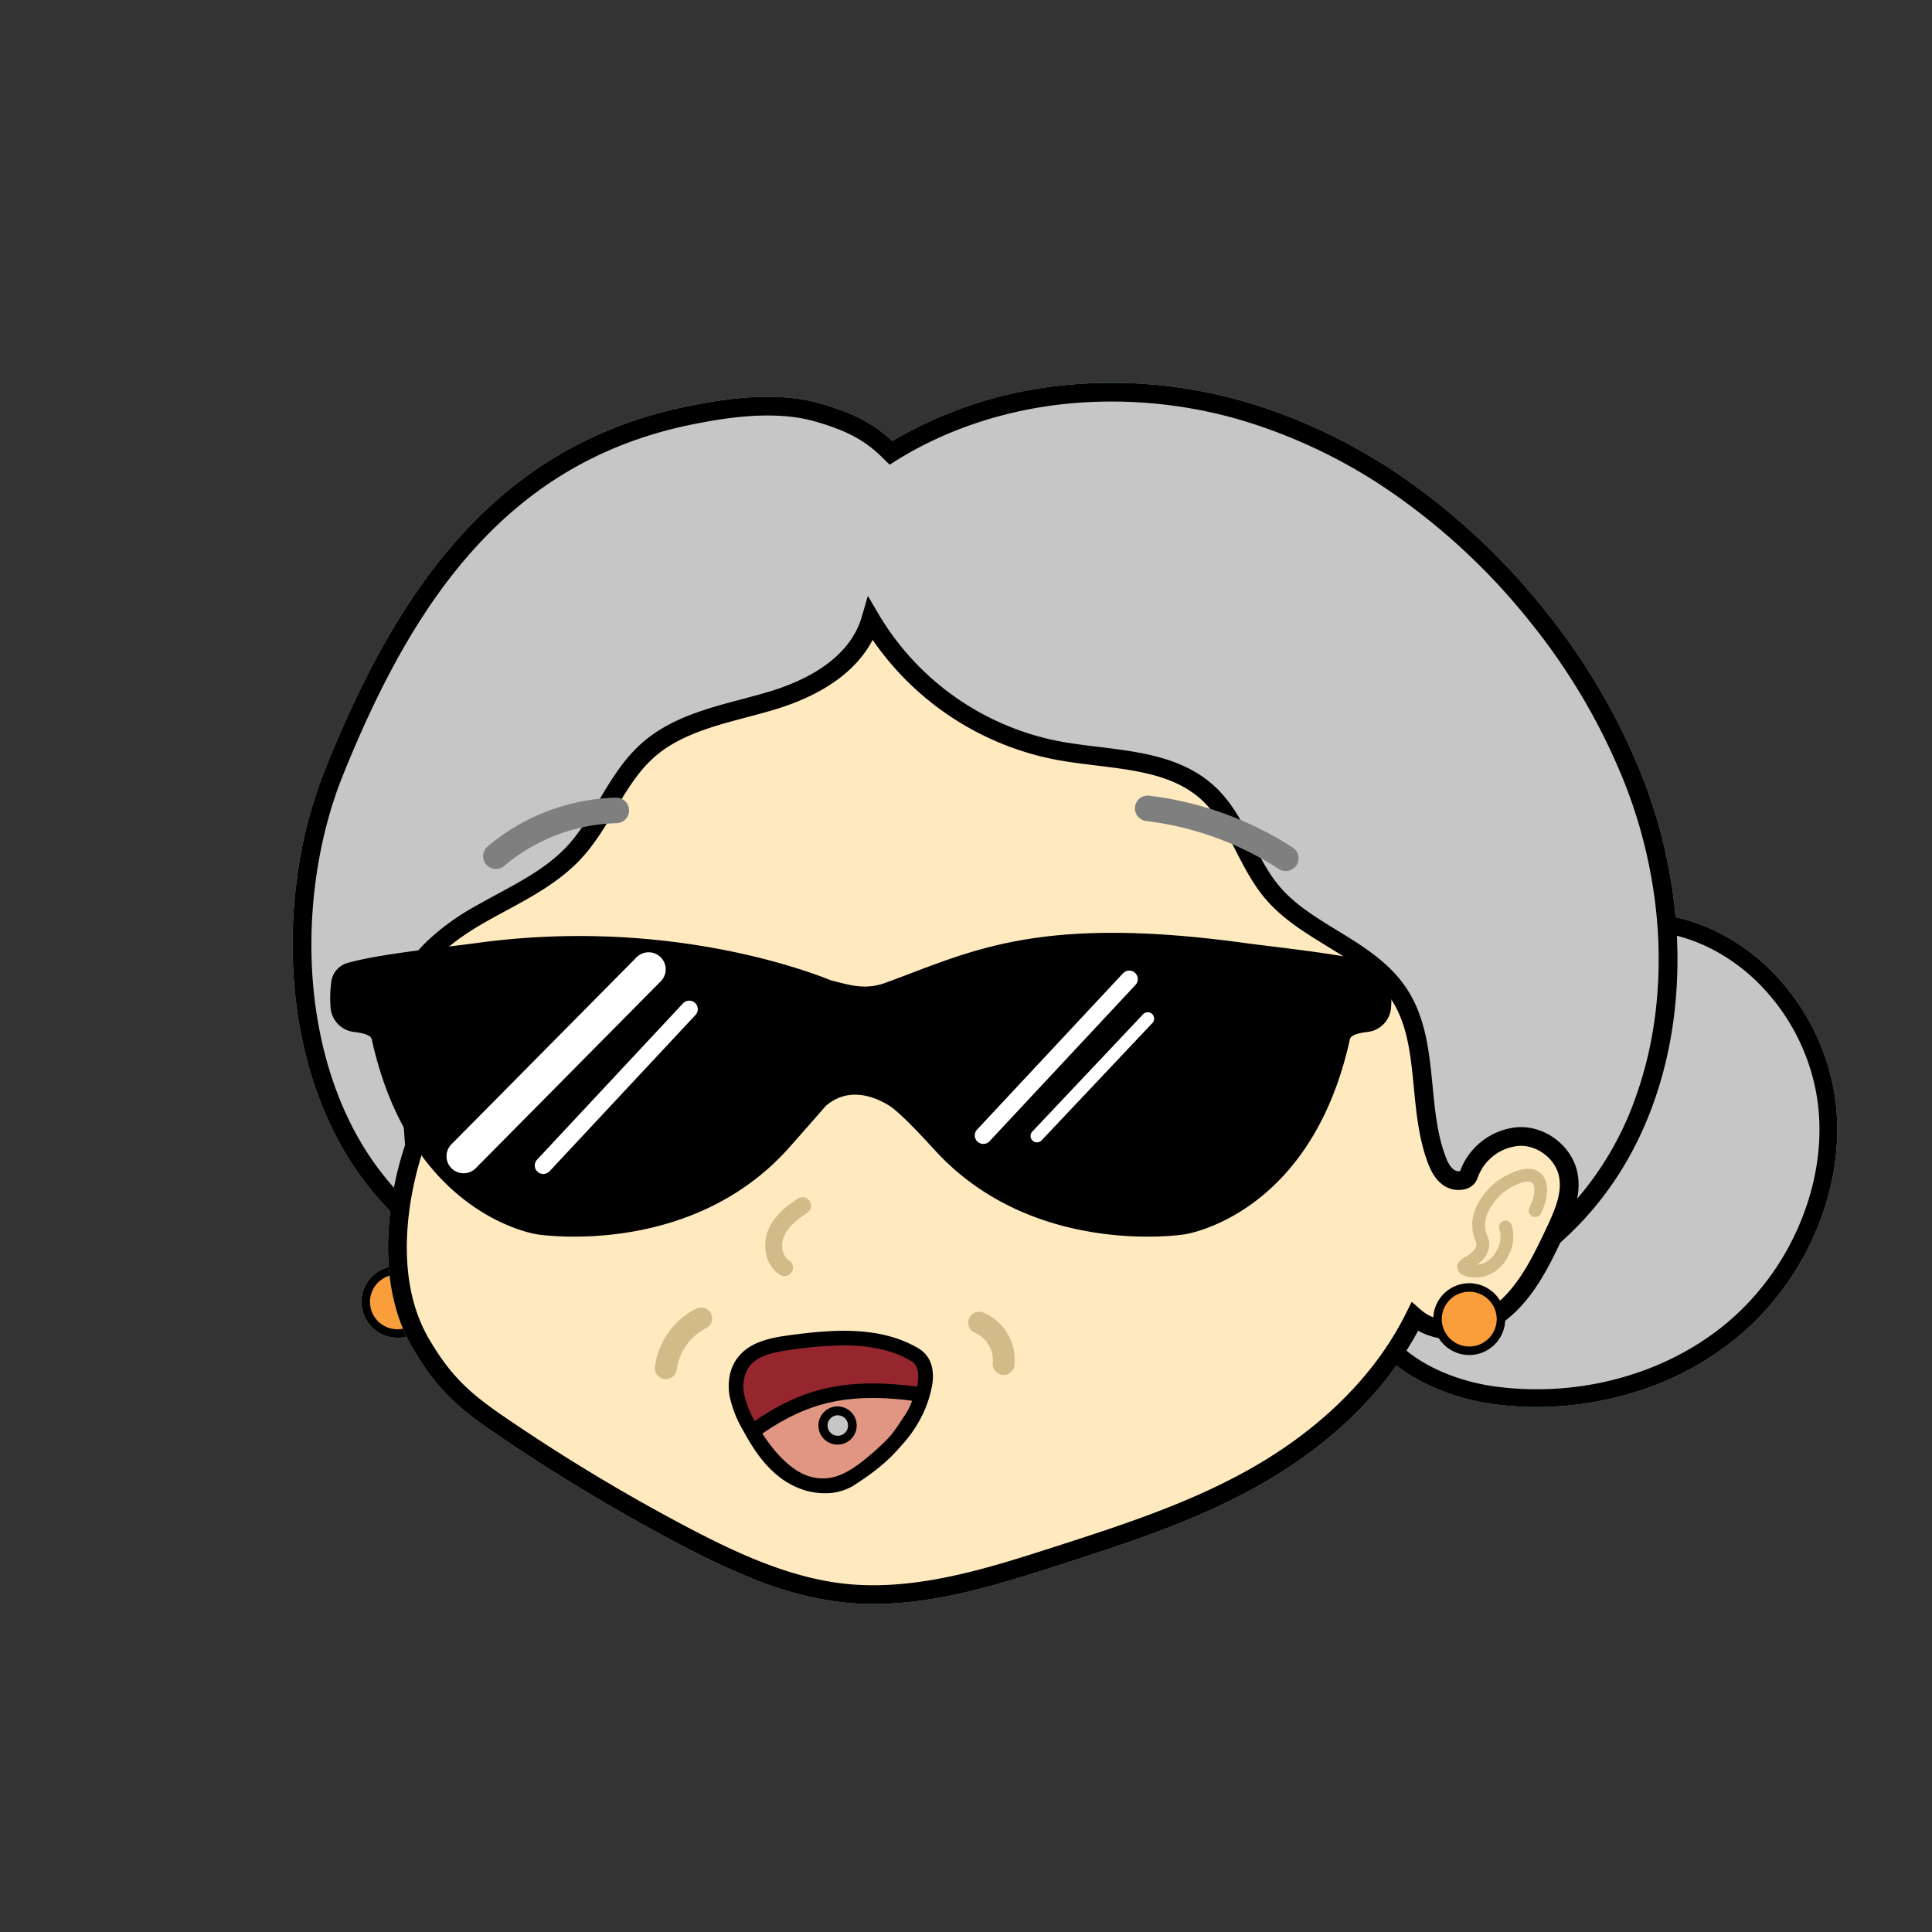 <svg xmlns="http://www.w3.org/2000/svg" width="730" height="730" viewBox="0 0 730 730">
  <rect x="0" y="0" width="730" height="730" fill="#333333" stroke="none"/>
  <g id="logo-part-1" transform="translate(-412 793)">
    <path id="Path_80" data-name="Path 80" d="M0,0H730V730H0Z" transform="translate(412 -793)" fill="none"/>
    <g id="Group_89" data-name="Group 89" transform="translate(-153 -38.221)">
      <g id="Group_28" data-name="Group 28" transform="translate(881.465 -208.94)">
        <path id="Path_28" data-name="Path 28" d="M0,0A7.234,7.234,0,0,1-7.238-7.214,7.235,7.235,0,0,1,0-14.429,7.234,7.234,0,0,1,7.237-7.214,7.233,7.233,0,0,1,0,0M0-10.291A3.085,3.085,0,0,0-3.087-7.214,3.086,3.086,0,0,0,0-4.137,3.085,3.085,0,0,0,3.086-7.214,3.085,3.085,0,0,0,0-10.291" fill="#84ceef"/>
      </g>
      <g id="Group_29" data-name="Group 29" transform="translate(727.165 -262.859)">
        <path id="Path_29" data-name="Path 29" d="M0,0A11.973,11.973,0,0,1-11.992,11.953,11.972,11.972,0,0,1-23.983,0,11.972,11.972,0,0,1-11.992-11.953,11.973,11.973,0,0,1,0,0" fill="#fff"/>
      </g>
      <g id="Group_30" data-name="Group 30" transform="translate(715.173 -249.299)">
        <path id="Path_30" data-name="Path 30" d="M0,0A13.6,13.6,0,0,1-13.6-13.561,13.6,13.6,0,0,1,0-27.122,13.6,13.6,0,0,1,13.6-13.561,13.6,13.6,0,0,1,0,0M0-23.906A10.374,10.374,0,0,0-10.379-13.561,10.373,10.373,0,0,0,0-3.216,10.372,10.372,0,0,0,10.378-13.561,10.373,10.373,0,0,0,0-23.906" fill="#84ceef"/>
      </g>
      <g id="Group_31" data-name="Group 31" transform="translate(727.165 -262.859)">
        <path id="Path_31" data-name="Path 31" d="M0,0A11.973,11.973,0,0,1-11.992,11.953,11.972,11.972,0,0,1-23.983,0,11.972,11.972,0,0,1-11.992-11.953,11.973,11.973,0,0,1,0,0" fill="#f99e3a"/>
      </g>
      <g id="Group_32" data-name="Group 32" transform="translate(715.173 -249.299)">
        <path id="Path_32" data-name="Path 32" d="M0,0A13.6,13.6,0,0,1-13.6-13.561,13.6,13.6,0,0,1,0-27.122,13.6,13.6,0,0,1,13.6-13.561,13.6,13.6,0,0,1,0,0M0-23.906A10.374,10.374,0,0,0-10.379-13.561,10.373,10.373,0,0,0,0-3.216,10.372,10.372,0,0,0,10.378-13.561,10.373,10.373,0,0,0,0-23.906"/>
      </g>
      <g id="Group_33" data-name="Group 33" transform="translate(1084.702 -254.418)">
        <path id="Path_33" data-name="Path 33" d="M0,0C5.237,14.076,25.658,24.373,45.357,26.917,77.761,31.1,112.173,22.084,136.7.568s38.9-56.352,33.182-88.419-31.54-60.284-64.31-63.864L31-111.23Z" fill="#fff"/>
      </g>
      <g id="Group_34" data-name="Group 34" transform="translate(1182.147 -228.581)">
        <path id="Path_34" data-name="Path 34" d="M0,0A125.458,125.458,0,0,1-52.521,4.4C-71.371,1.966-94.455-8.17-100.6-24.673l-.378-1.016.291-1.044,31.375-112.6L7.448-180.995l1.047.115a69.532,69.532,0,0,1,24.24,7.33,77.845,77.845,0,0,1,20.1,14.909,85.538,85.538,0,0,1,22.912,44.368c2.863,16.065.988,33.338-5.422,49.953A106.288,106.288,0,0,1,41.476-22.756,112.858,112.858,0,0,1,0,0M-93.9-26.034C-88.944-14.713-71.442-4.8-51.657-2.24c32.517,4.2,65.674-5.35,88.695-25.543A99.572,99.572,0,0,0,64.054-66.724C70.024-82.2,71.78-98.238,69.132-113.1a78.793,78.793,0,0,0-21.106-40.862A71.173,71.173,0,0,0,29.663-167.6,62.944,62.944,0,0,0,8.8-174.1L-63.6-134.8Z" fill="#84ceef"/>
      </g>
      <g id="Group_35" data-name="Group 35" transform="translate(715.417 -299.203)">
        <path id="Path_35" data-name="Path 35" d="M0,0C-41.822-41.687-44.018-114.389-24.28-163.585c27.4-68.289,64.375-121.733,136.856-135.5,8.8-1.671,28.695-5.376,45.168-.851,15.422,4.238,22.231,9.21,28.489,15.448,38.911-24.376,88.732-28.683,132.855-15.872s82.6,41.64,111.3,77.413c27.363,34.1,46.677,75.642,49.158,119.237s-10.373,86.659-43.3,115.464L161.45-137.967Z" fill="#fff"/>
      </g>
      <g id="Group_36" data-name="Group 36" transform="translate(1152.148 -283.163)">
        <path id="Path_36" data-name="Path 36" d="M0,0-274.832-149.732-436.916-11.223l-2.324-2.316c-20-19.936-32.532-47.974-36.242-81.085a185.063,185.063,0,0,1,.54-45.014,171.9,171.9,0,0,1,10.637-41.3c15.792-39.361,32.379-67.729,52.2-89.274,23.862-25.938,52.413-41.767,87.285-48.392,8.781-1.668,29.344-5.575,46.775-.786,14.175,3.9,21.619,8.47,28.032,14.409a158.024,158.024,0,0,1,63.6-20.948A181.157,181.157,0,0,1-116.65-319.8a208.788,208.788,0,0,1,62.5,30.609A252.059,252.059,0,0,1-3.568-241.2a243.9,243.9,0,0,1,34.406,56.885,192.122,192.122,0,0,1,15.524,64.362C47.679-96.82,44.8-75.067,37.794-55.3,30.223-33.923,18.135-15.867,1.865-1.632ZM-275.73-158.283l2.151,1.172L-.976-8.593A119.5,119.5,0,0,0,31.1-57.653c6.687-18.881,9.438-39.707,8.175-61.9a185.125,185.125,0,0,0-14.971-62A236.906,236.906,0,0,0-9.109-236.783a245.031,245.031,0,0,0-49.157-46.644,201.679,201.679,0,0,0-60.369-29.581,173.979,173.979,0,0,0-67-5.89c-22.937,2.534-44.714,9.92-62.975,21.361l-2.4,1.5-2-1.995c-6.264-6.244-12.679-10.625-26.923-14.539-15.838-4.351-35.265-.661-43.561.914-33.316,6.33-60.591,21.45-83.383,46.225-19.223,20.9-35.378,48.578-50.842,87.119-9.937,24.767-13.842,54.984-10.713,82.9,2.381,21.248,9.88,51.1,31.923,74.518Z" fill="#84ceef"/>
      </g>
      <g id="Group_37" data-name="Group 37" transform="translate(721.636 -321.626)">
        <path id="Path_37" data-name="Path 37" d="M0,0-4.115-57.121c3.927-13.73,16.24-23.325,28.657-30.441s25.97-13,35.711-23.465c10.865-11.672,15.981-28.048,27.915-38.631,12.5-11.081,30.046-13.82,46.088-18.537S167.4-182.029,172.389-199.1a105.324,105.324,0,0,0,70.194,49.451c19.841,3.777,42.521,2.541,57.329,16.234,10.973,10.148,14.548,26.076,24.2,37.481,13.213,15.614,36.286,21.059,47.652,38.056,12.032,17.995,6.827,42.449,14.383,62.72.95,2.549,2.187,5.133,4.375,6.759a6.553,6.553,0,0,0,6.1.977,3.087,3.087,0,0,0,1.727-1.873A21.832,21.832,0,0,1,416.969-3.706c8.5-.553,17.161,5.7,18.927,14.312,1.533,7.479-1.806,15.005-5.056,21.872-5.215,11.019-10.733,22.433-20.1,29.968s-23.772,9.893-32.837,1.976c-12.532,25.3-34.247,45.32-58.356,59.326s-50.739,22.6-77.145,31.1c-25.985,8.362-52.849,16.823-79.923,13.956-21.686-2.3-42.018-11.745-61.436-21.987A703.5,703.5,0,0,1,32,105.164C18.237,95.747,10.855,89.033,2.333,74.424-12.062,49.747-5.763,16.731,0,0" fill="#fff"/>
      </g>
      <g id="Group_38" data-name="Group 38" transform="translate(895.057 -148.722)">
        <path id="Path_38" data-name="Path 38" d="M0,0A107.265,107.265,0,0,1-11.313-.584,127.59,127.59,0,0,1-43.785-8.815a287.547,287.547,0,0,1-30.25-14.147A709.585,709.585,0,0,1-143.43-64.825c-13.678-9.358-21.764-16.516-30.725-31.878-6.714-11.509-9.811-25.673-9.205-42.1a125.825,125.825,0,0,1,6.348-34.562L-181.12-230.4l.172-.6c1.964-6.869,6.026-13.348,12.073-19.257a89.288,89.288,0,0,1,18.227-13.28c2.74-1.57,5.563-3.1,8.293-4.573,9.957-5.384,19.361-10.469,26.586-18.232,4.682-5.029,8.227-10.961,11.98-17.242,4.551-7.614,9.256-15.488,16.178-21.626,10.665-9.457,24.524-13.126,37.925-16.676,3.147-.833,6.4-1.695,9.518-2.611C-26.491-348.513-9.189-356.722-4.439-373l2.306-7.9,4.165,7.1a101.662,101.662,0,0,0,67.8,47.762c4.888.93,10.1,1.568,15.148,2.184,15.738,1.924,32.013,3.912,43.928,14.931,6.519,6.029,10.539,13.817,14.427,21.349,3.091,5.989,6.011,11.646,10.071,16.445,5.763,6.81,13.53,11.567,21.753,16.6,9.644,5.907,19.616,12.015,26.14,21.771,7.42,11.1,8.7,24.312,9.945,37.091.868,8.943,1.766,18.189,4.811,26.359.714,1.915,1.648,4.025,3.169,5.155a3.241,3.241,0,0,0,2.414.605,25.44,25.44,0,0,1,21.683-16.6c10.4-.677,20.56,7.01,22.635,17.134,1.837,8.96-2.3,17.7-5.324,24.089-5.1,10.788-10.891,23.014-21.077,31.211a34.862,34.862,0,0,1-18.435,7.552,25.961,25.961,0,0,1-15.347-3.092C190.561-75.04,166.114-56.672,147.916-46.1,123.374-31.842,96.278-23.123,70.074-14.691,48.495-7.747,24.419,0,0,0M-173.95-229.639l4.12,57.2-.234.682c-2.459,7.139-13.918,44.135,2.044,71.5,8.33,14.279,15.557,20.672,28.606,29.6a702.666,702.666,0,0,0,68.7,41.443c18.759,9.894,39.03,19.358,60.153,21.6A99.852,99.852,0,0,0-.048-7.077c23.362,0,46.872-7.566,67.942-14.346,25.844-8.316,52.569-16.916,76.449-30.789,18.134-10.535,42.737-29.121,56.961-57.836l2.045-4.13,3.475,3.035c4.45,3.887,9.875,4.291,13.642,3.945a28.071,28.071,0,0,0,14.627-6.012c8.92-7.178,14.337-18.625,19.117-28.725,3.366-7.113,6.05-13.5,4.789-19.655-1.369-6.676-8.337-11.938-15.22-11.491a18.175,18.175,0,0,0-15.5,12.033,6.616,6.616,0,0,1-3.75,4,10.066,10.066,0,0,1-9.55-1.42c-3.02-2.244-4.569-5.648-5.581-8.362-3.367-9.034-4.31-18.748-5.223-28.142-1.209-12.459-2.352-24.227-8.786-33.848-5.66-8.465-14.544-13.906-23.95-19.668-8.339-5.108-16.962-10.389-23.461-18.07-4.579-5.41-7.822-11.693-10.958-17.769-3.773-7.31-7.337-14.215-12.942-19.4-10.232-9.462-24.675-11.227-39.966-13.1-5.16-.631-10.5-1.283-15.615-2.258a109.056,109.056,0,0,1-68.828-45.2c-6.226,11.972-19.143,21.082-37.83,26.576-3.208.943-6.509,1.818-9.7,2.663-12.6,3.337-25.627,6.787-35.03,15.124-6.1,5.412-10.326,12.479-14.8,19.962-3.778,6.32-7.684,12.855-12.875,18.432-8.019,8.615-18.383,14.219-28.4,19.639-2.692,1.455-5.476,2.961-8.139,4.487-15.142,8.678-23.691,17.514-26.84,27.761" fill="#84ceef"/>
      </g>
      <g id="Group_39" data-name="Group 39" transform="translate(861.391 -272.614)">
        <path id="Path_39" data-name="Path 39" d="M0,0A3.224,3.224,0,0,1-1.726-.5C-7.42-4.1-8.415-11.966-6.088-17.486c2.355-5.583,7.209-9.24,11.175-11.8a3.231,3.231,0,0,1,4.461.949A3.209,3.209,0,0,1,8.6-23.891c-3.19,2.06-7.065,4.933-8.736,8.9C-1.76-11.152-.43-7.3,1.732-5.93a3.208,3.208,0,0,1,1,4.437A3.228,3.228,0,0,1,0,0" fill="#84ceef"/>
      </g>
      <g id="Group_40" data-name="Group 40" transform="translate(910.667 -242.905)">
        <path id="Path_40" data-name="Path 40" d="M0,0C-13.837-8.216-31.178-6.771-47.138-4.608c-6.658.9-14.063,2.329-17.916,7.816-2.429,3.461-2.923,8-2.169,12.154a39.986,39.986,0,0,0,4.66,11.731c3.2,5.9,6.874,11.7,12,16.049s11.926,7.133,18.589,6.17c6.026-.87,11.209-4.6,15.9-8.479C-9.914,35.733-4.016,30.04-.344,22.942S7.236,4.3,0,0" fill="#fff"/>
      </g>
      <g id="Group_41" data-name="Group 41" transform="translate(876.018 -190.645)">
        <path id="Path_41" data-name="Path 41" d="M0,0A27.777,27.777,0,0,1-17.709-7.019c-5.719-4.857-9.6-11.236-12.639-16.836A42.718,42.718,0,0,1-35.3-36.408c-.975-5.373-.043-10.425,2.625-14.225,4.5-6.408,12.584-7.99,19.81-8.969,15.974-2.165,34.246-3.745,48.926,4.972,2.919,1.733,6.2,5.418,5.249,13.127a43.1,43.1,0,0,1-4.549,13.448c-4.139,8-10.954,14.222-16.429,18.75C15.319-5.156,9.755-1.184,3.071-.218A21.5,21.5,0,0,1,0,0M7.787-55.779a149.656,149.656,0,0,0-19.9,1.643c-6.065.822-12.805,2.083-16.022,6.665A13.49,13.49,0,0,0-29.85-37.39c.647,3.567,2.215,6.941,4.37,10.91,2.8,5.152,6.334,10.994,11.359,15.262,5.058,4.3,11.037,6.313,16.4,5.54C7.607-6.447,12.408-9.916,16.8-13.55c9.654-7.984,13.111-13.3,15.044-17.033a37.6,37.6,0,0,0,3.975-11.593c.71-5.756-1.772-7.23-2.588-7.715h0c-7.547-4.481-16.415-5.888-25.446-5.888" fill="#84ceef"/>
      </g>
      <g id="Group_42" data-name="Group 42" transform="translate(876.584 -190.675)">
        <path id="Path_42" data-name="Path 42" d="M0,0A25.832,25.832,0,0,1-7.16-1.015c-6.548-1.892-12.09-6.943-15.587-10.847-3.572-3.988-6.317-8.252-6.849-9.675l-.737-1.968,1.708-1.23C-18.2-32.246-9.285-36.681.3-39.116c10.434-2.65,21.933-2.947,36.19-.934A3.546,3.546,0,0,1,39.1-38.37a3.177,3.177,0,0,1,.188,2.8,70.349,70.349,0,0,1-6.762,12.834C27.436-15.1,21.068-9.277,10.552-2.632A20.429,20.429,0,0,1,0,0M-23.38-21.684c2.7,4.181,9.865,13.09,17.761,15.371C.71-4.484,5.789-6.153,7.589-7.291c12.138-7.67,16.946-13.425,20.334-18.5a64.884,64.884,0,0,0,5.088-9.152C7.018-38.122-7.807-32.529-23.38-21.684" fill="#84ceef"/>
      </g>
      <g id="Group_43" data-name="Group 43" transform="translate(816.587 -233.661)">
        <path id="Path_43" data-name="Path 43" d="M0,0A4.325,4.325,0,0,1-.518-.032,4.141,4.141,0,0,1-4.124-4.649a28.857,28.857,0,0,1,15.61-22,4.158,4.158,0,0,1,5.569,1.852,4.131,4.131,0,0,1-1.858,5.55A20.766,20.766,0,0,0,4.114-3.626,4.148,4.148,0,0,1,0,0" fill="#84ceef"/>
      </g>
      <g id="Group_44" data-name="Group 44" transform="translate(944.232 -235.263)">
        <path id="Path_44" data-name="Path 44" d="M0,0A4.214,4.214,0,0,1-.5-.03a4.14,4.14,0,0,1-3.627-4.6,11.234,11.234,0,0,0-6.679-11.276,4.132,4.132,0,0,1-2.289-5.388,4.157,4.157,0,0,1,5.406-2.281A19.589,19.589,0,0,1,4.116-3.646,4.146,4.146,0,0,1,0,0" fill="#84ceef"/>
      </g>
      <g id="Group_45" data-name="Group 45" transform="translate(752.392 -426.451)">
        <path id="Path_45" data-name="Path 45" d="M0,0A4.835,4.835,0,0,1-3.69-1.7a4.812,4.812,0,0,1,.555-6.8A78.215,78.215,0,0,1,45.349-26.928a4.831,4.831,0,0,1,4.955,4.7,4.83,4.83,0,0,1-4.719,4.94A68.488,68.488,0,0,0,3.13-1.147,4.831,4.831,0,0,1,0,0" fill="#84ceef"/>
      </g>
      <g id="Group_46" data-name="Group 46" transform="translate(1050.812 -425.664)">
        <path id="Path_46" data-name="Path 46" d="M0,0A4.822,4.822,0,0,1-2.632-.78,118.591,118.591,0,0,0-52.717-18.891a4.825,4.825,0,0,1-4.226-5.364,4.83,4.83,0,0,1,5.381-4.213,128.332,128.332,0,0,1,54.2,19.6,4.815,4.815,0,0,1,1.42,6.673A4.841,4.841,0,0,1,0,0" fill="#84ceef"/>
      </g>
      <g id="Group_47" data-name="Group 47" transform="translate(1090.232 -384.456)">
        <path id="Path_47" data-name="Path 47" d="M0,0A8.487,8.487,0,0,0-5.955-6.441C-17.73-9.87-42.778-12.352-54.777-14c-78.869-10.831-103.849,3.378-135.981,15.065-7.915,2.879-14.036.571-20.367-.92C-222.192-4.327-275.2-23.609-345.172-14c-12,1.648-37.048,4.13-48.823,7.559A8.491,8.491,0,0,0-399.95,0a45.524,45.524,0,0,0-.393,10.087,10.021,10.021,0,0,0,8.832,9.5c3.2.368,6.382,1.11,6.744,2.763,14.69,66.987,62.482,73.725,62.482,73.725s56.692,9.059,94.073-31.511c2.579-2.8,15.031-17.046,15.031-17.046,8.326-7.2,18.122-3.812,24.177.083,4.461,2.87,14.687,14.164,17.266,16.963,37.381,40.57,94.073,31.511,94.073,31.511s47.792-6.738,62.482-73.725c.363-1.653,3.548-2.4,6.745-2.763a10.022,10.022,0,0,0,8.832-9.5A45.519,45.519,0,0,0,0,0" fill="#84ceef"/>
      </g>
      <g id="Group_48" data-name="Group 48" transform="translate(740.163 -311.462)">
        <path id="Path_48" data-name="Path 48" d="M0,0A6.442,6.442,0,0,1-4.531-1.853a6.417,6.417,0,0,1-.061-9.095L65.329-81.579a6.466,6.466,0,0,1,9.124-.06,6.416,6.416,0,0,1,.06,9.094L4.593-1.914A6.443,6.443,0,0,1,0,0" fill="#fff"/>
      </g>
      <g id="Group_49" data-name="Group 49" transform="translate(770.287 -311.199)">
        <path id="Path_49" data-name="Path 49" d="M0,0A3.217,3.217,0,0,1-2.2-.862,3.208,3.208,0,0,1-2.36-5.406L52.781-64.457a3.233,3.233,0,0,1,4.559-.163,3.207,3.207,0,0,1,.164,4.544L2.362-1.025A3.224,3.224,0,0,1,0,0" fill="#fff"/>
      </g>
      <g id="Group_50" data-name="Group 50" transform="translate(936.544 -322.559)">
        <path id="Path_50" data-name="Path 50" d="M0,0A3.217,3.217,0,0,1-2.2-.862a3.208,3.208,0,0,1-.164-4.544L52.781-64.457a3.233,3.233,0,0,1,4.559-.163,3.207,3.207,0,0,1,.164,4.544L2.362-1.025A3.224,3.224,0,0,1,0,0" fill="#fff"/>
      </g>
      <g id="Group_51" data-name="Group 51" transform="translate(956.806 -323.139)">
        <path id="Path_51" data-name="Path 51" d="M0,0A2.418,2.418,0,0,1-1.658-.655a2.407,2.407,0,0,1-.1-3.409L40.1-48.4a2.425,2.425,0,0,1,3.42-.1,2.4,2.4,0,0,1,.1,3.409L1.762-.759A2.416,2.416,0,0,1,0,0" fill="#fff"/>
      </g>
      <g id="Group_52" data-name="Group 52" transform="translate(1132.141 -256.354)">
        <path id="Path_52" data-name="Path 52" d="M0,0A11.973,11.973,0,0,1-11.992,11.953,11.972,11.972,0,0,1-23.983,0,11.972,11.972,0,0,1-11.992-11.953,11.973,11.973,0,0,1,0,0" fill="#fff"/>
      </g>
      <g id="Group_53" data-name="Group 53" transform="translate(1120.149 -242.794)">
        <path id="Path_53" data-name="Path 53" d="M0,0A13.6,13.6,0,0,1-13.6-13.561,13.6,13.6,0,0,1,0-27.122,13.6,13.6,0,0,1,13.6-13.561,13.6,13.6,0,0,1,0,0M0-23.906A10.374,10.374,0,0,0-10.379-13.561,10.373,10.373,0,0,0,0-3.216,10.372,10.372,0,0,0,10.378-13.561,10.373,10.373,0,0,0,0-23.906" fill="#84ceef"/>
      </g>
      <g id="Group_54" data-name="Group 54" transform="translate(1122.329 -272.076)">
        <path id="Path_54" data-name="Path 54" d="M0,0A10.062,10.062,0,0,1-4.841-1.053,3.533,3.533,0,0,1-6.64-3.3C-7.2-5.652-5.08-6.934-3.535-7.87-1.947-8.833-.146-9.925.4-11.7c.25-.813.115-1.255-.349-2.53A15.687,15.687,0,0,1-1-18.575c-.82-9.609,8.168-16.871,8.551-17.175,3.932-3.123,12.609-7.9,17.3-3.626C28-36.5,28.021-30.4,24.891-24.185a2.423,2.423,0,0,1-3.248,1.072,2.408,2.408,0,0,1-1.076-3.237c2.217-4.4,2.255-8.339,1.018-9.466-1.623-1.478-7.254.848-11.018,3.837-.073.058-7.349,5.928-6.746,13A11.1,11.1,0,0,0,4.6-15.875a7.942,7.942,0,0,1,.427,5.589A10.4,10.4,0,0,1,.693-4.84a9.2,9.2,0,0,0,1.98-.354A10.08,10.08,0,0,0,8.35-10.509a10.1,10.1,0,0,0,.881-7.756,2.412,2.412,0,0,1,1.429-3.1,2.422,2.422,0,0,1,3.109,1.424,14.741,14.741,0,0,1-1.09,11.587A14.751,14.751,0,0,1,4.054-.571,14.45,14.45,0,0,1,0,0" fill="#84ceef"/>
      </g>
      <g id="Group_55" data-name="Group 55" transform="translate(1084.702 -254.418)">
        <path id="Path_55" data-name="Path 55" d="M0,0C5.237,14.076,25.658,24.373,45.357,26.917,77.761,31.1,112.173,22.084,136.7.568s38.9-56.352,33.182-88.419-31.54-60.284-64.31-63.864L31-111.23Z" fill="#c6c6c6"/>
      </g>
      <g id="Group_56" data-name="Group 56" transform="translate(1182.147 -228.581)">
        <path id="Path_56" data-name="Path 56" d="M0,0A125.458,125.458,0,0,1-52.521,4.4C-71.371,1.966-94.455-8.17-100.6-24.673l-.378-1.016.291-1.044,31.375-112.6L7.448-180.995l1.047.115a69.532,69.532,0,0,1,24.24,7.33,77.845,77.845,0,0,1,20.1,14.909,85.538,85.538,0,0,1,22.912,44.368c2.863,16.065.988,33.338-5.422,49.953A106.288,106.288,0,0,1,41.476-22.756,112.858,112.858,0,0,1,0,0M-93.9-26.034C-88.944-14.713-71.442-4.8-51.657-2.24c32.517,4.2,65.674-5.35,88.695-25.543A99.572,99.572,0,0,0,64.054-66.724C70.024-82.2,71.78-98.238,69.132-113.1a78.793,78.793,0,0,0-21.106-40.862A71.173,71.173,0,0,0,29.663-167.6,62.944,62.944,0,0,0,8.8-174.1L-63.6-134.8Z"/>
      </g>
      <g id="Group_57" data-name="Group 57" transform="translate(715.417 -299.203)">
        <path id="Path_57" data-name="Path 57" d="M0,0C-41.822-41.687-44.018-114.389-24.28-163.585c27.4-68.289,64.375-121.733,136.856-135.5,8.8-1.671,28.695-5.376,45.168-.851,15.422,4.238,22.231,9.21,28.489,15.448,38.911-24.376,88.732-28.683,132.855-15.872s82.6,41.64,111.3,77.413c27.363,34.1,46.677,75.642,49.158,119.237s-10.373,86.659-43.3,115.464L161.45-137.967Z" fill="#c6c6c6"/>
      </g>
      <g id="Group_58" data-name="Group 58" transform="translate(1152.148 -283.163)">
        <path id="Path_58" data-name="Path 58" d="M0,0-274.832-149.732-436.916-11.223l-2.324-2.316c-20-19.936-32.532-47.974-36.242-81.085a185.063,185.063,0,0,1,.54-45.014,171.9,171.9,0,0,1,10.637-41.3c15.792-39.361,32.379-67.729,52.2-89.274,23.862-25.938,52.413-41.767,87.285-48.392,8.781-1.668,29.344-5.575,46.775-.786,14.175,3.9,21.619,8.47,28.032,14.409a158.024,158.024,0,0,1,63.6-20.948A181.157,181.157,0,0,1-116.65-319.8a208.788,208.788,0,0,1,62.5,30.609A252.059,252.059,0,0,1-3.568-241.2a243.9,243.9,0,0,1,34.406,56.885,192.122,192.122,0,0,1,15.524,64.362C47.679-96.82,44.8-75.067,37.794-55.3,30.223-33.923,18.135-15.867,1.865-1.632ZM-275.73-158.283l2.151,1.172L-.976-8.593A119.5,119.5,0,0,0,31.1-57.653c6.687-18.881,9.438-39.707,8.175-61.9a185.125,185.125,0,0,0-14.971-62A236.906,236.906,0,0,0-9.109-236.783a245.031,245.031,0,0,0-49.157-46.644,201.679,201.679,0,0,0-60.369-29.581,173.979,173.979,0,0,0-67-5.89c-22.937,2.534-44.714,9.92-62.975,21.361l-2.4,1.5-2-1.995c-6.264-6.244-12.679-10.625-26.923-14.539-15.838-4.351-35.265-.661-43.561.914-33.316,6.33-60.591,21.45-83.383,46.225-19.223,20.9-35.378,48.578-50.842,87.119-9.937,24.767-13.842,54.984-10.713,82.9,2.381,21.248,9.88,51.1,31.923,74.518Z"/>
      </g>
      <g id="Group_59" data-name="Group 59" transform="translate(721.636 -321.626)">
        <path id="Path_59" data-name="Path 59" d="M0,0-4.115-57.121c3.927-13.73,16.24-23.325,28.657-30.441s25.97-13,35.711-23.465c10.865-11.672,15.981-28.048,27.915-38.631,12.5-11.081,30.046-13.82,46.088-18.537S167.4-182.029,172.389-199.1a105.324,105.324,0,0,0,70.194,49.451c19.841,3.777,42.521,2.541,57.329,16.234,10.973,10.148,14.548,26.076,24.2,37.481,13.213,15.614,36.286,21.059,47.652,38.056,12.032,17.995,6.827,42.449,14.383,62.72.95,2.549,2.187,5.133,4.375,6.759a6.553,6.553,0,0,0,6.1.977,3.087,3.087,0,0,0,1.727-1.873A21.832,21.832,0,0,1,416.969-3.706c8.5-.553,17.161,5.7,18.927,14.312,1.533,7.479-1.806,15.005-5.056,21.872-5.215,11.019-10.733,22.433-20.1,29.968s-23.772,9.893-32.837,1.976c-12.532,25.3-34.247,45.32-58.356,59.326s-50.739,22.6-77.145,31.1c-25.985,8.362-52.849,16.823-79.923,13.956-21.686-2.3-42.018-11.745-61.436-21.987A703.5,703.5,0,0,1,32,105.164C18.237,95.747,10.855,89.033,2.333,74.424-12.062,49.747-5.763,16.731,0,0" fill="#ffeabf"/>
      </g>
      <g id="Group_60" data-name="Group 60" transform="translate(895.057 -148.722)">
        <path id="Path_60" data-name="Path 60" d="M0,0A107.265,107.265,0,0,1-11.313-.584,127.59,127.59,0,0,1-43.785-8.815a287.547,287.547,0,0,1-30.25-14.147A709.585,709.585,0,0,1-143.43-64.825c-13.678-9.358-21.764-16.516-30.725-31.878-6.714-11.509-9.811-25.673-9.205-42.1a125.825,125.825,0,0,1,6.348-34.562L-181.12-230.4l.172-.6c1.964-6.869,6.026-13.348,12.073-19.257a89.288,89.288,0,0,1,18.227-13.28c2.74-1.57,5.563-3.1,8.293-4.573,9.957-5.384,19.361-10.469,26.586-18.232,4.682-5.029,8.227-10.961,11.98-17.242,4.551-7.614,9.256-15.488,16.178-21.626,10.665-9.457,24.524-13.126,37.925-16.676,3.147-.833,6.4-1.695,9.518-2.611C-26.491-348.513-9.189-356.722-4.439-373l2.306-7.9,4.165,7.1a101.662,101.662,0,0,0,67.8,47.762c4.888.93,10.1,1.568,15.148,2.184,15.738,1.924,32.013,3.912,43.928,14.931,6.519,6.029,10.539,13.817,14.427,21.349,3.091,5.989,6.011,11.646,10.071,16.445,5.763,6.81,13.53,11.567,21.753,16.6,9.644,5.907,19.616,12.015,26.14,21.771,7.42,11.1,8.7,24.312,9.945,37.091.868,8.943,1.766,18.189,4.811,26.359.714,1.915,1.648,4.025,3.169,5.155a3.241,3.241,0,0,0,2.414.605,25.44,25.44,0,0,1,21.683-16.6c10.4-.677,20.56,7.01,22.635,17.134,1.837,8.96-2.3,17.7-5.324,24.089-5.1,10.788-10.891,23.014-21.077,31.211a34.862,34.862,0,0,1-18.435,7.552,25.961,25.961,0,0,1-15.347-3.092C190.561-75.04,166.114-56.672,147.916-46.1,123.374-31.842,96.278-23.123,70.074-14.691,48.495-7.747,24.419,0,0,0M-173.95-229.639l4.12,57.2-.234.682c-2.459,7.139-13.918,44.135,2.044,71.5,8.33,14.279,15.557,20.672,28.606,29.6a702.666,702.666,0,0,0,68.7,41.443c18.759,9.894,39.03,19.358,60.153,21.6A99.852,99.852,0,0,0-.048-7.077c23.362,0,46.872-7.566,67.942-14.346,25.844-8.316,52.569-16.916,76.449-30.789,18.134-10.535,42.737-29.121,56.961-57.836l2.045-4.13,3.475,3.035c4.45,3.887,9.875,4.291,13.642,3.945a28.071,28.071,0,0,0,14.627-6.012c8.92-7.178,14.337-18.625,19.117-28.725,3.366-7.113,6.05-13.5,4.789-19.655-1.369-6.676-8.337-11.938-15.22-11.491a18.175,18.175,0,0,0-15.5,12.033,6.616,6.616,0,0,1-3.75,4,10.066,10.066,0,0,1-9.55-1.42c-3.02-2.244-4.569-5.648-5.581-8.362-3.367-9.034-4.31-18.748-5.223-28.142-1.209-12.459-2.352-24.227-8.786-33.848-5.66-8.465-14.544-13.906-23.95-19.668-8.339-5.108-16.962-10.389-23.461-18.07-4.579-5.41-7.822-11.693-10.958-17.769-3.773-7.31-7.337-14.215-12.942-19.4-10.232-9.462-24.675-11.227-39.966-13.1-5.16-.631-10.5-1.283-15.615-2.258a109.056,109.056,0,0,1-68.828-45.2c-6.226,11.972-19.143,21.082-37.83,26.576-3.208.943-6.509,1.818-9.7,2.663-12.6,3.337-25.627,6.787-35.03,15.124-6.1,5.412-10.326,12.479-14.8,19.962-3.778,6.32-7.684,12.855-12.875,18.432-8.019,8.615-18.383,14.219-28.4,19.639-2.692,1.455-5.476,2.961-8.139,4.487-15.142,8.678-23.691,17.514-26.84,27.761"/>
      </g>
      <g id="Group_61" data-name="Group 61" transform="translate(861.391 -272.614)">
        <path id="Path_61" data-name="Path 61" d="M0,0A3.224,3.224,0,0,1-1.726-.5C-7.42-4.1-8.415-11.966-6.088-17.486c2.355-5.583,7.209-9.24,11.175-11.8a3.231,3.231,0,0,1,4.461.949A3.209,3.209,0,0,1,8.6-23.891c-3.19,2.06-7.065,4.933-8.736,8.9C-1.76-11.152-.43-7.3,1.732-5.93a3.208,3.208,0,0,1,1,4.437A3.228,3.228,0,0,1,0,0" fill="#d3ba89"/>
      </g>
      <g id="Group_62" data-name="Group 62" transform="translate(910.667 -242.905)">
        <path id="Path_62" data-name="Path 62" d="M0,0C-13.837-8.216-31.178-6.771-47.138-4.608c-6.658.9-14.063,2.329-17.916,7.816-2.429,3.461-2.923,8-2.169,12.154a39.986,39.986,0,0,0,4.66,11.731c3.2,5.9,6.874,11.7,12,16.049s11.926,7.133,18.589,6.17c6.026-.87,11.209-4.6,15.9-8.479C-9.914,35.733-4.016,30.04-.344,22.942S7.236,4.3,0,0" fill="#96262d"/>
      </g>
      <g id="Group_63" data-name="Group 63" transform="translate(816.587 -233.661)">
        <path id="Path_63" data-name="Path 63" d="M0,0A4.325,4.325,0,0,1-.518-.032,4.141,4.141,0,0,1-4.124-4.649a28.857,28.857,0,0,1,15.61-22,4.158,4.158,0,0,1,5.569,1.852,4.131,4.131,0,0,1-1.858,5.55A20.766,20.766,0,0,0,4.114-3.626,4.148,4.148,0,0,1,0,0" fill="#d3ba89"/>
      </g>
      <g id="Group_64" data-name="Group 64" transform="translate(944.232 -235.263)">
        <path id="Path_64" data-name="Path 64" d="M0,0A4.214,4.214,0,0,1-.5-.03a4.14,4.14,0,0,1-3.627-4.6,11.234,11.234,0,0,0-6.679-11.276,4.132,4.132,0,0,1-2.289-5.388,4.157,4.157,0,0,1,5.406-2.281A19.589,19.589,0,0,1,4.116-3.646,4.146,4.146,0,0,1,0,0" fill="#d3ba89"/>
      </g>
      <g id="Group_65" data-name="Group 65" transform="translate(752.392 -426.451)">
        <path id="Path_65" data-name="Path 65" d="M0,0A4.835,4.835,0,0,1-3.69-1.7a4.812,4.812,0,0,1,.555-6.8A78.215,78.215,0,0,1,45.349-26.928a4.831,4.831,0,0,1,4.955,4.7,4.83,4.83,0,0,1-4.719,4.94A68.488,68.488,0,0,0,3.13-1.147,4.831,4.831,0,0,1,0,0" fill="#7f7f7f"/>
      </g>
      <g id="Group_66" data-name="Group 66" transform="translate(1050.812 -425.664)">
        <path id="Path_66" data-name="Path 66" d="M0,0A4.822,4.822,0,0,1-2.632-.78,118.591,118.591,0,0,0-52.717-18.891a4.825,4.825,0,0,1-4.226-5.364,4.83,4.83,0,0,1,5.381-4.213,128.332,128.332,0,0,1,54.2,19.6,4.815,4.815,0,0,1,1.42,6.673A4.841,4.841,0,0,1,0,0" fill="#7f7f7f"/>
      </g>
      <g id="Group_67" data-name="Group 67" transform="translate(1090.232 -384.456)">
        <path id="Path_67" data-name="Path 67" d="M0,0A8.487,8.487,0,0,0-5.955-6.441C-17.73-9.87-42.778-12.352-54.777-14c-78.869-10.831-103.849,3.378-135.981,15.065-7.915,2.879-14.036.571-20.367-.92C-222.192-4.327-275.2-23.609-345.172-14c-12,1.648-37.048,4.13-48.823,7.559A8.491,8.491,0,0,0-399.95,0a45.524,45.524,0,0,0-.393,10.087,10.021,10.021,0,0,0,8.832,9.5c3.2.368,6.382,1.11,6.744,2.763,14.69,66.987,62.482,73.725,62.482,73.725s56.692,9.059,94.073-31.511c2.579-2.8,15.031-17.046,15.031-17.046,8.326-7.2,18.122-3.812,24.177.083,4.461,2.87,14.687,14.164,17.266,16.963,37.381,40.57,94.073,31.511,94.073,31.511s47.792-6.738,62.482-73.725c.363-1.653,3.548-2.4,6.745-2.763a10.022,10.022,0,0,0,8.832-9.5A45.519,45.519,0,0,0,0,0"/>
      </g>
      <g id="Group_68" data-name="Group 68" transform="translate(740.163 -311.462)">
        <path id="Path_68" data-name="Path 68" d="M0,0A6.442,6.442,0,0,1-4.531-1.853a6.417,6.417,0,0,1-.061-9.095L65.329-81.579a6.466,6.466,0,0,1,9.124-.06,6.416,6.416,0,0,1,.06,9.094L4.593-1.914A6.443,6.443,0,0,1,0,0" fill="#fff"/>
      </g>
      <g id="Group_69" data-name="Group 69" transform="translate(770.287 -311.199)">
        <path id="Path_69" data-name="Path 69" d="M0,0A3.217,3.217,0,0,1-2.2-.862,3.208,3.208,0,0,1-2.36-5.406L52.781-64.457a3.233,3.233,0,0,1,4.559-.163,3.207,3.207,0,0,1,.164,4.544L2.362-1.025A3.224,3.224,0,0,1,0,0" fill="#fff"/>
      </g>
      <g id="Group_70" data-name="Group 70" transform="translate(936.544 -322.559)">
        <path id="Path_70" data-name="Path 70" d="M0,0A3.217,3.217,0,0,1-2.2-.862a3.208,3.208,0,0,1-.164-4.544L52.781-64.457a3.233,3.233,0,0,1,4.559-.163,3.207,3.207,0,0,1,.164,4.544L2.362-1.025A3.224,3.224,0,0,1,0,0" fill="#fff"/>
      </g>
      <g id="Group_71" data-name="Group 71" transform="translate(956.806 -323.139)">
        <path id="Path_71" data-name="Path 71" d="M0,0A2.418,2.418,0,0,1-1.658-.655a2.407,2.407,0,0,1-.1-3.409L40.1-48.4a2.425,2.425,0,0,1,3.42-.1,2.4,2.4,0,0,1,.1,3.409L1.762-.759A2.416,2.416,0,0,1,0,0" fill="#fff"/>
      </g>
      <g id="Group_72" data-name="Group 72" transform="translate(1132.141 -256.354)">
        <path id="Path_72" data-name="Path 72" d="M0,0A11.973,11.973,0,0,1-11.992,11.953,11.972,11.972,0,0,1-23.983,0,11.972,11.972,0,0,1-11.992-11.953,11.973,11.973,0,0,1,0,0" fill="#f99e3a"/>
      </g>
      <g id="Group_73" data-name="Group 73" transform="translate(1120.149 -242.794)">
        <path id="Path_73" data-name="Path 73" d="M0,0A13.6,13.6,0,0,1-13.6-13.561,13.6,13.6,0,0,1,0-27.122,13.6,13.6,0,0,1,13.6-13.561,13.6,13.6,0,0,1,0,0M0-23.906A10.374,10.374,0,0,0-10.379-13.561,10.373,10.373,0,0,0,0-3.216,10.372,10.372,0,0,0,10.378-13.561,10.373,10.373,0,0,0,0-23.906"/>
      </g>
      <g id="Group_74" data-name="Group 74" transform="translate(849.461 -213.94)">
        <path id="Path_74" data-name="Path 74" d="M0,0C18.652-13.444,35.012-17.937,63.178-13.959c.434.061-.478,3.624-.641,4.03-1.284,3.2-2.055,4.266-5.23,9.024-4.117,6.17-9.6,12-21.156,19.3-2.8,1.771-8.764,3.232-15.46,1.3C9.462,16.451.6,1.6,0,0" fill="#e09682"/>
      </g>
      <g id="Group_75" data-name="Group 75" transform="translate(912.083 -245.275)">
        <path id="Path_75" data-name="Path 75" d="M0,0H0C-14.681-8.717-32.953-7.137-48.926-4.972-56.152-3.993-64.238-2.411-68.737,4c-2.667,3.8-3.6,8.852-2.625,14.226a42.7,42.7,0,0,0,4.949,12.553c3.04,5.6,6.919,11.979,12.638,16.836a30.386,30.386,0,0,0,9.93,5.7c.4.143.783.265,1.144.37a25.832,25.832,0,0,0,7.16,1.015,20.426,20.426,0,0,0,10.553-2.633c8.044-5.083,13.66-9.688,18.137-14.99A48.468,48.468,0,0,0,.7,26.575a43.129,43.129,0,0,0,4.55-13.449C6.2,5.418,2.919,1.733,0,0M-64.2,7.159c3.217-4.582,9.956-5.843,16.021-6.665a149.685,149.685,0,0,1,19.9-1.643c9.031,0,17.9,1.407,25.445,5.888h0c.815.485,3.3,1.959,2.588,7.715-.081.658-.2,1.321-.344,1.982-13.727-1.816-24.768-1.59-34.64.7-9.081,2.106-17.408,5.943-26.688,12.326a35.158,35.158,0,0,1-4-10.222A13.49,13.49,0,0,1-64.2,7.159m44.939,33.92c-4.394,3.635-9.195,7.1-14.525,7.873a17.75,17.75,0,0,1-7.651-.659C-49.555,45.778-56.45,36.3-59.012,32.167c17.44-12.038,32.751-15.4,56.524-12.415-.072.286-.138.531-.186.68-1.083,2.691-1.723,3.649-4.365,7.6l-.579.867A50.864,50.864,0,0,1-10.8,33.2a87.059,87.059,0,0,1-8.461,7.878"/>
      </g>
      <g id="Group_76" data-name="Group 76" transform="translate(1122.329 -272.076)">
        <path id="Path_76" data-name="Path 76" d="M0,0A10.062,10.062,0,0,1-4.841-1.053,3.533,3.533,0,0,1-6.64-3.3C-7.2-5.652-5.08-6.934-3.535-7.87-1.947-8.833-.146-9.925.4-11.7c.25-.813.115-1.255-.349-2.53A15.687,15.687,0,0,1-1-18.575c-.82-9.609,8.168-16.871,8.551-17.175,3.932-3.123,12.609-7.9,17.3-3.626C28-36.5,28.021-30.4,24.891-24.185a2.423,2.423,0,0,1-3.248,1.072,2.408,2.408,0,0,1-1.076-3.237c2.217-4.4,2.255-8.339,1.018-9.466-1.623-1.478-7.254.848-11.018,3.837-.073.058-7.349,5.928-6.746,13A11.1,11.1,0,0,0,4.6-15.875a7.942,7.942,0,0,1,.427,5.589A10.4,10.4,0,0,1,.693-4.84a9.2,9.2,0,0,0,1.98-.354A10.08,10.08,0,0,0,8.35-10.509a10.1,10.1,0,0,0,.881-7.756,2.412,2.412,0,0,1,1.429-3.1,2.422,2.422,0,0,1,3.109,1.424,14.741,14.741,0,0,1-1.09,11.587A14.751,14.751,0,0,1,4.054-.571,14.45,14.45,0,0,1,0,0" fill="#d3ba89"/>
      </g>
      <g id="Group_77" data-name="Group 77" transform="translate(881.465 -208.94)">
        <path id="Path_77" data-name="Path 77" d="M0,0A7.234,7.234,0,0,1-7.238-7.214,7.235,7.235,0,0,1,0-14.429,7.234,7.234,0,0,1,7.237-7.214,7.233,7.233,0,0,1,0,0M0-10.291A3.085,3.085,0,0,0-3.087-7.214,3.086,3.086,0,0,0,0-4.137,3.085,3.085,0,0,0,3.086-7.214,3.085,3.085,0,0,0,0-10.291"/>
      </g>
      <g id="Group_78" data-name="Group 78" transform="translate(885.434 -216.147)">
        <path id="Path_78" data-name="Path 78" d="M0,0A3.867,3.867,0,0,1-3.874,3.861,3.867,3.867,0,0,1-7.748,0,3.867,3.867,0,0,1-3.874-3.861,3.867,3.867,0,0,1,0,0" fill="#c6c6c6"/>
      </g>
    </g>
  </g>
</svg>
